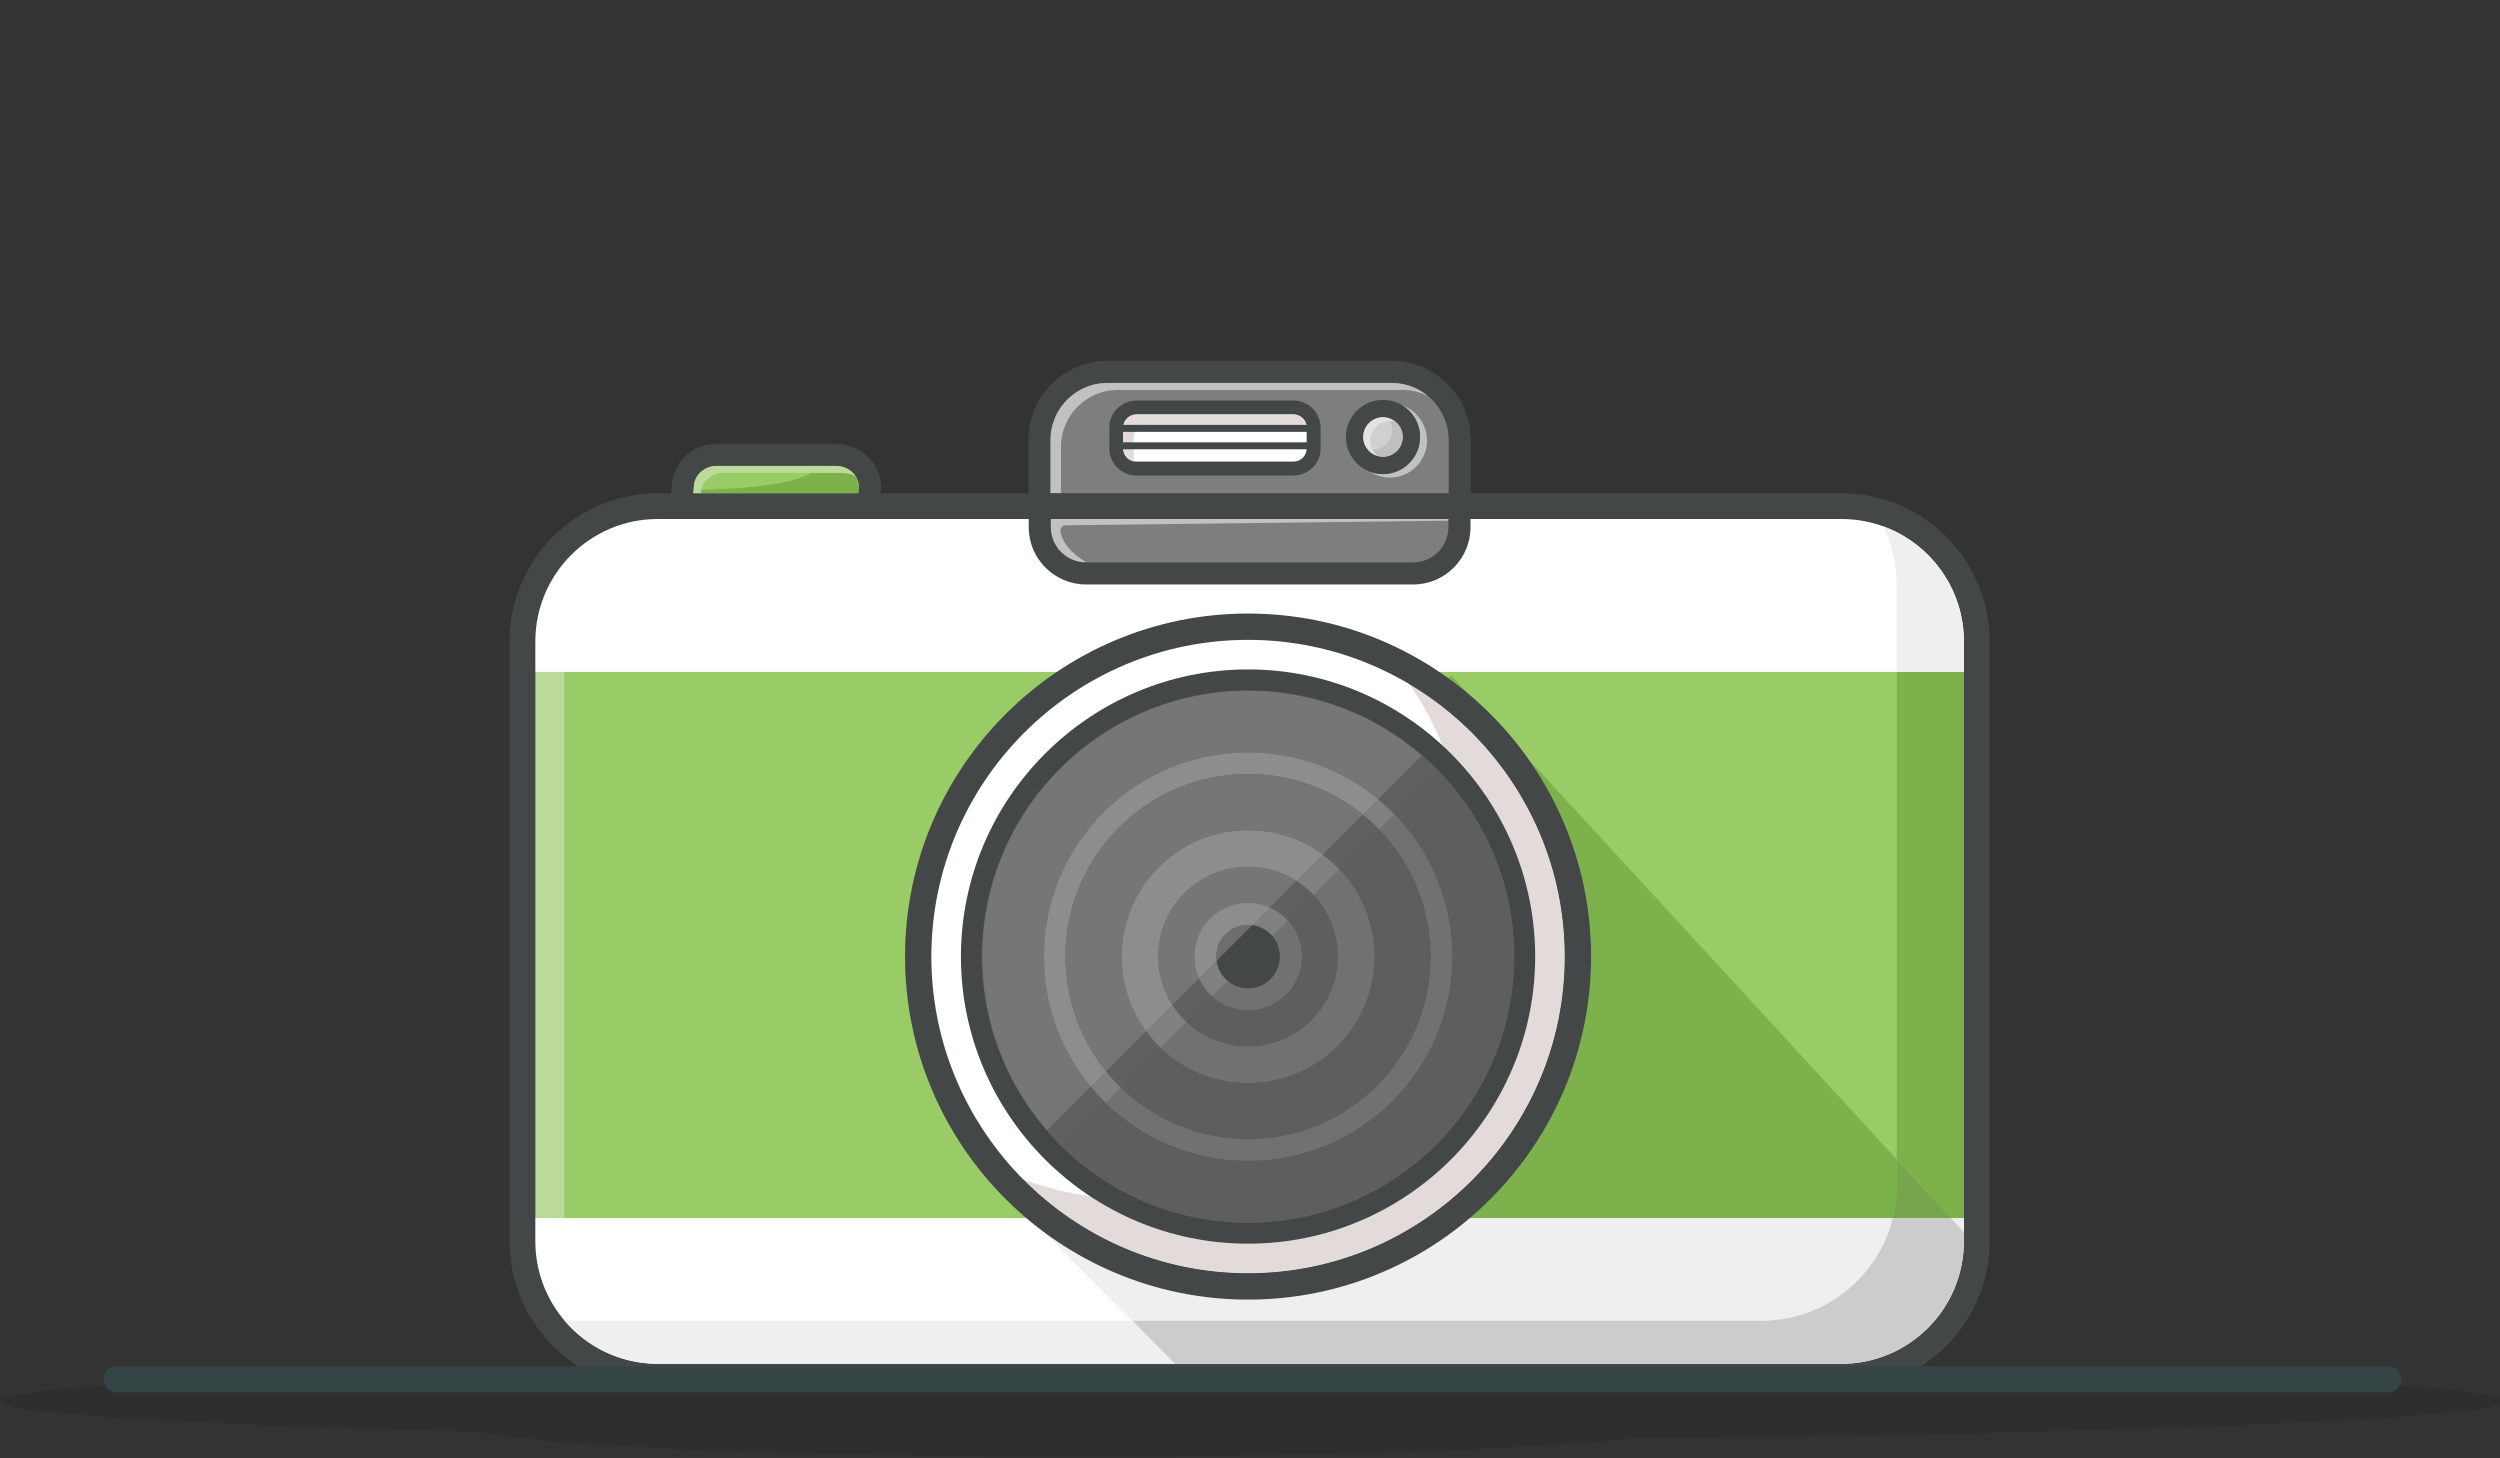 <?xml version="1.0" encoding="UTF-8" standalone="no"?> <svg xmlns="http://www.w3.org/2000/svg" xmlns:xlink="http://www.w3.org/1999/xlink" xmlns:serif="http://www.serif.com/" width="100%" height="100%" viewBox="0 0 600 350" version="1.1" xml:space="preserve" style="fill-rule:evenodd;clip-rule:evenodd;stroke-linejoin:round;stroke-miterlimit:2;"><rect x="0" y="0" width="600" height="350" fill="#333333" stroke="none"/> <g id="images"> <g transform="matrix(0.147,0,0,0.147,255.806,184.325)"> <g transform="matrix(2,0,0,2,-5712.61,-2664.47)"> <path d="M2693.27,1131.7L2540.43,1131.7L2543.58,1103.16C2543.58,1088.49 2556.02,1076.61 2571.37,1076.61L2668.62,1076.61C2683.97,1076.61 2696.42,1088.49 2696.42,1103.16L2693.27,1131.7Z" style="fill:rgb(153,204,103);fill-rule:nonzero;"></path> </g> <g transform="matrix(2,0,0,2,-5712.61,-2664.47)"> <path d="M2550.5,1122.68L2685.19,1122.68L2687.39,1102.71C2687.14,1093.25 2678.82,1085.62 2668.62,1085.62L2571.37,1085.62C2561.02,1085.62 2552.6,1093.49 2552.6,1103.16C2552.6,1103.48 2552.58,1103.82 2552.54,1104.14L2550.5,1122.68ZM2693.27,1140.71L2540.43,1140.71C2537.87,1140.71 2535.43,1139.62 2533.72,1137.71C2532.01,1135.8 2531.19,1133.26 2531.47,1130.71L2534.57,1102.62C2534.86,1083.26 2551.26,1067.59 2571.37,1067.59L2668.62,1067.59C2688.92,1067.59 2705.43,1083.54 2705.43,1103.16C2705.43,1103.48 2705.42,1103.82 2705.38,1104.14L2702.23,1132.69C2701.73,1137.25 2697.87,1140.71 2693.27,1140.71Z" style="fill:rgb(68,71,72);fill-rule:nonzero;"></path> </g> <g transform="matrix(2,0,0,2,-5712.61,-2664.47)"> <path d="M2552.42,1105.22L2552.54,1104.14C2552.58,1103.82 2552.6,1103.49 2552.6,1103.16C2552.6,1093.49 2561.02,1085.62 2571.37,1085.62L2653.89,1085.62C2653.36,1087.08 2651.94,1089.1 2648.41,1091.3L2577.06,1091.3C2568.08,1091.3 2560.55,1097.22 2558.71,1105.09C2556.65,1105.14 2554.57,1105.18 2552.42,1105.22Z" style="fill:rgb(187,218,155);fill-rule:nonzero;"></path> </g> <g transform="matrix(2,0,0,2,-5712.61,-2664.47)"> <path d="M2843.78,1183.91C2838.8,1183.91 2834.77,1179.87 2834.77,1174.89L2834.77,1064.43C2834.77,1033.79 2859.69,1008.87 2890.33,1008.87L3122.27,1008.87C3152.91,1008.87 3177.84,1033.79 3177.84,1064.43L3177.84,1174.89C3177.84,1179.87 3173.8,1183.91 3168.82,1183.91L2843.78,1183.91Z" style="fill:rgb(126,126,126);fill-rule:nonzero;"></path> </g> <g transform="matrix(2,0,0,2,-5712.61,-2664.47)"> <path d="M3122.27,999.852L2890.33,999.852C2854.72,999.852 2825.75,1028.82 2825.75,1064.43L2825.75,1174.89C2825.75,1184.85 2833.82,1192.93 2843.78,1192.93L3168.82,1192.93C3178.78,1192.93 3186.85,1184.85 3186.85,1174.89L3186.85,1064.43C3186.85,1028.82 3157.88,999.852 3122.27,999.852ZM3122.27,1017.89C3147.98,1017.89 3168.82,1038.73 3168.82,1064.43L3168.82,1174.89L2843.78,1174.89L2843.78,1064.43C2843.78,1038.73 2864.62,1017.89 2890.33,1017.89L3122.27,1017.89Z" style="fill:rgb(68,71,72);fill-rule:nonzero;"></path> </g> <g transform="matrix(2,0,0,2,-5712.61,-2664.47)"> <path d="M3120.86,1095.15C3114.88,1095.15 3109.29,1093.4 3104.59,1090.4C3107.89,1091.63 3111.45,1092.31 3115.18,1092.31C3131.88,1092.31 3145.47,1078.72 3145.47,1062.01C3145.47,1051.29 3139.87,1041.85 3131.45,1036.47C3142.95,1040.77 3151.15,1051.87 3151.15,1064.85C3151.15,1081.56 3137.56,1095.15 3120.86,1095.15Z" style="fill:rgb(193,193,193);fill-rule:nonzero;"></path> </g> <g transform="matrix(2,0,0,2,-5712.61,-2664.47)"> <path d="M2852.3,1107.91L2843.78,1107.91L2843.78,1064.43C2843.78,1059.86 2844.44,1055.45 2845.67,1051.28C2851.34,1031.98 2869.19,1017.89 2890.33,1017.89L3123.2,1017.89C3123.21,1017.89 3123.22,1017.89 3123.22,1017.9C3134.26,1018.12 3144.34,1022.19 3152.21,1028.81C3145.79,1025.48 3138.52,1023.57 3130.79,1023.57L2898.85,1023.57C2873.14,1023.57 2852.3,1044.41 2852.3,1070.11L2852.3,1107.91Z" style="fill:rgb(193,193,193);fill-rule:nonzero;"></path> </g> <g transform="matrix(2,0,0,2,-5712.61,-2664.47)"> <path d="M2845.67,1051.28C2851.34,1031.98 2869.19,1017.89 2890.33,1017.89C2869.19,1017.89 2851.34,1031.98 2845.67,1051.28ZM3123.22,1017.9C3123.22,1017.89 3123.21,1017.89 3123.2,1017.89C3123.21,1017.89 3123.22,1017.89 3123.22,1017.9ZM3123.1,1017.89L3123.06,1017.89L3123.1,1017.89ZM3122.97,1017.89L3122.91,1017.89L3122.97,1017.89ZM3122.84,1017.89L3122.76,1017.89L3122.84,1017.89ZM3122.7,1017.89L3122.62,1017.89L3122.7,1017.89ZM3122.56,1017.89L3122.47,1017.89L3122.56,1017.89ZM3122.41,1017.89L3122.27,1017.89L3122.41,1017.89Z" style="fill:rgb(182,166,160);fill-rule:nonzero;"></path> </g> <g transform="matrix(2,0,0,2,-5712.61,-2664.47)"> <path d="M3489.43,1829.1L2523.17,1829.1C2462.16,1829.1 2412.7,1779.64 2412.7,1718.62L2412.7,1228.9C2412.7,1167.89 2462.16,1118.43 2523.17,1118.43L3489.43,1118.43C3550.44,1118.43 3599.91,1167.89 3599.91,1228.9L3599.91,1718.62C3599.91,1779.64 3550.44,1829.1 3489.43,1829.1Z" style="fill:rgb(153,204,103);fill-rule:nonzero;"></path> </g> <g transform="matrix(2,0,0,2,-5712.61,-2664.47)"> <rect x="2423.22" y="1253.79" width="23.56" height="445.91" style="fill:rgb(187,218,155);fill-rule:nonzero;"></rect> </g> <g transform="matrix(2,0,0,2,-5712.61,-2664.47)"> <path d="M3599.91,1199.23C3599.91,1154.6 3550.44,1118.43 3489.43,1118.43L2523.17,1118.43C2462.16,1118.43 2412.7,1154.6 2412.7,1199.23L2412.7,1253.79L3599.91,1253.79L3599.91,1199.23Z" style="fill:white;fill-rule:nonzero;"></path> </g> <g transform="matrix(2,0,0,2,-5712.61,-2664.47)"> <path d="M2412.7,1748.93C2412.7,1789.19 2462.16,1821.83 2523.17,1821.83L3489.43,1821.83C3550.44,1821.83 3599.91,1789.19 3599.91,1748.93L3599.91,1699.7L2412.7,1699.7L2412.7,1748.93Z" style="fill:white;fill-rule:nonzero;"></path> </g> <g transform="matrix(2,0,0,2,-5712.61,-2664.47)"> <path d="M3531.31,1699.7L3186.03,1699.7C3246.6,1648.3 3285.09,1571.64 3285.09,1486.16C3285.09,1426.23 3266.16,1370.62 3233.98,1325.03L3534.58,1651.68L3534.58,1672.92C3534.58,1682.16 3533.45,1691.13 3531.31,1699.7ZM3184.75,1271.53C3179.56,1267.18 3174.23,1263.03 3168.73,1259.05L3171.03,1256.63L3184.75,1271.53Z" style="fill:rgb(125,177,76);fill-rule:nonzero;"></path> </g> <g transform="matrix(2,0,0,2,-5712.61,-2664.47)"> <path d="M3424.1,1783.4L2910.46,1783.4L2838.79,1711.37C2885.32,1745.82 2942.85,1766.2 3005.05,1766.2C3073.98,1766.2 3137.18,1741.16 3186.03,1699.7L3531.31,1699.7C3519.34,1747.78 3475.88,1783.4 3424.1,1783.4Z" style="fill:rgb(239,239,239);fill-rule:nonzero;"></path> </g> <g transform="matrix(2,0,0,2,-5712.61,-2664.47)"> <path d="M2835.23,1120.52L2835.23,1144.79L2859.5,1170.68L3152.39,1170.68L3179.12,1152.24L3175.04,1118.09L2835.23,1120.52Z" style="fill:rgb(126,126,126);fill-rule:nonzero;"></path> </g> <g transform="matrix(2,0,0,2,-5712.61,-2664.47)"> <path d="M2854.84,1165.71C2852.4,1165 2849.92,1164.48 2847.84,1164.48C2847.74,1164.48 2847.65,1164.48 2847.55,1164.49L2847.47,1164.49C2840.7,1164.49 2834.47,1144.44 2834.47,1144.44L2835.23,1139.13L2835.23,1144.79L2854.84,1165.71Z" style="fill:white;fill-rule:nonzero;"></path> </g> <g transform="matrix(2,0,0,2,-5712.61,-2664.47)"> <path d="M2865.71,1170C2865.71,1170 2860.38,1167.34 2854.84,1165.71L2835.23,1144.79L2835.23,1139.13L2836.68,1128.95L3174.43,1128.95L3175.29,1130.24L2856.19,1134.08C2853.5,1134.11 2851.43,1136.55 2851.88,1139.21C2854.67,1155.72 2875.65,1165.74 2875.65,1165.74L2865.71,1170Z" style="fill:rgb(193,193,193);fill-rule:nonzero;"></path> </g> <g transform="matrix(2,0,0,2,-5712.61,-2664.47)"> <path d="M2523.17,1128.95C2468.06,1128.95 2423.22,1173.79 2423.22,1228.9L2423.22,1718.62C2423.22,1773.74 2468.06,1818.58 2523.17,1818.58L3489.43,1818.58C3544.54,1818.58 3589.39,1773.74 3589.39,1718.62L3589.39,1228.9C3589.39,1173.79 3544.54,1128.95 3489.43,1128.95L2523.17,1128.95ZM3489.43,1839.62L2523.17,1839.62C2456.46,1839.62 2402.18,1785.34 2402.18,1718.62L2402.18,1228.9C2402.18,1162.19 2456.46,1107.91 2523.17,1107.91L3489.43,1107.91C3556.15,1107.91 3610.43,1162.19 3610.43,1228.9L3610.43,1718.62C3610.43,1785.34 3556.15,1839.62 3489.43,1839.62Z" style="fill:rgb(68,71,72);fill-rule:nonzero;"></path> </g> <g transform="matrix(2,0,0,2,-5712.61,-2664.47)"> <path d="M3139.85,1182.4L2872.75,1182.4C2846.95,1182.4 2825.97,1161.41 2825.97,1135.61L2825.97,1115.44C2825.97,1110.47 2830,1106.43 2834.98,1106.43C2839.96,1106.43 2844,1110.47 2844,1115.44L2844,1135.61C2844,1151.46 2856.9,1164.36 2872.75,1164.36L3139.85,1164.36C3155.71,1164.36 3168.6,1151.46 3168.6,1135.61L3168.6,1116.82C3168.6,1111.84 3172.64,1107.8 3177.62,1107.8C3182.6,1107.8 3186.64,1111.84 3186.64,1116.82L3186.64,1135.61C3186.64,1161.41 3165.65,1182.4 3139.85,1182.4Z" style="fill:rgb(68,71,72);fill-rule:nonzero;"></path> </g> <g transform="matrix(2,0,0,2,-5712.61,-2664.47)"> <path d="M2913.89,1087.78C2904.82,1087.78 2897.45,1080.41 2897.45,1071.35L2897.45,1054.37C2897.45,1045.31 2904.82,1037.93 2913.89,1037.93L3042.13,1037.93C3051.2,1037.93 3058.57,1045.31 3058.57,1054.37L3058.57,1071.35C3058.57,1080.41 3051.2,1087.78 3042.13,1087.78L2913.89,1087.78Z" style="fill:white;fill-rule:nonzero;"></path> </g> <g transform="matrix(2,0,0,2,-5712.61,-2664.47)"> <path d="M3042.13,1032.25L2913.89,1032.25C2901.69,1032.25 2891.77,1042.17 2891.77,1054.37L2891.77,1071.35C2891.77,1083.54 2901.69,1093.46 2913.89,1093.46L3042.13,1093.46C3054.33,1093.46 3064.25,1083.54 3064.25,1071.35L3064.25,1054.37C3064.25,1042.17 3054.33,1032.25 3042.13,1032.25ZM3042.13,1043.61C3048.07,1043.61 3052.89,1048.43 3052.89,1054.37L3052.89,1071.35C3052.89,1077.29 3048.07,1082.1 3042.13,1082.1L2913.89,1082.1C2907.95,1082.1 2903.13,1077.29 2903.13,1071.35L2903.13,1054.37C2903.13,1048.43 2907.95,1043.61 2913.89,1043.61L3042.13,1043.61Z" style="fill:rgb(68,71,72);fill-rule:nonzero;"></path> </g> <g transform="matrix(2,0,0,2,-5712.61,-2664.47)"> <path d="M2911.86,1081.9C2907.01,1080.97 2903.31,1076.8 2903.14,1071.72L2903.14,1071.66L2903.13,1071.65L2903.13,1054.37C2903.13,1048.43 2907.95,1043.61 2913.89,1043.61L3042.22,1043.61C3042.24,1043.61 3042.25,1043.61 3042.26,1043.62L3042.59,1043.62C3042.62,1043.63 3042.65,1043.63 3042.68,1043.63L3042.79,1043.63C3042.8,1043.63 3042.8,1043.63 3042.81,1043.64L3042.93,1043.64C3042.95,1043.65 3042.97,1043.65 3042.98,1043.65L3042.99,1043.65C3047.85,1044.03 3051.78,1047.65 3052.68,1052.34C3052.02,1052.21 3051.35,1052.13 3050.65,1052.13L2922.41,1052.13C2916.47,1052.13 2911.65,1056.95 2911.65,1062.89L2911.65,1079.87C2911.65,1080.56 2911.73,1081.24 2911.86,1081.9Z" style="fill:rgb(226,219,217);fill-rule:nonzero;"></path> </g> <g transform="matrix(2,0,0,2,-5712.61,-2664.47)"> <path d="M3115.18,1085.21C3102.39,1085.21 3091.98,1074.8 3091.98,1062.01C3091.98,1049.22 3102.39,1038.82 3115.18,1038.82C3127.97,1038.82 3138.37,1049.22 3138.37,1062.01C3138.37,1074.8 3127.97,1085.21 3115.18,1085.21Z" style="fill:rgb(208,208,208);fill-rule:nonzero;"></path> </g> <g transform="matrix(2,0,0,2,-5712.61,-2664.47)"> <path d="M3115.18,1031.72C3098.47,1031.72 3084.88,1045.31 3084.88,1062.01C3084.88,1078.72 3098.47,1092.31 3115.18,1092.31C3131.88,1092.31 3145.47,1078.72 3145.47,1062.01C3145.47,1045.31 3131.88,1031.72 3115.18,1031.72ZM3115.18,1045.92C3124.07,1045.92 3131.27,1053.12 3131.27,1062.01C3131.27,1070.9 3124.07,1078.11 3115.18,1078.11C3106.29,1078.11 3099.08,1070.9 3099.08,1062.01C3099.08,1053.12 3106.29,1045.92 3115.18,1045.92Z" style="fill:rgb(68,71,72);fill-rule:nonzero;"></path> </g> <g transform="matrix(2,0,0,2,-5712.61,-2664.47)"> <path d="M3115.18,1078.11C3114.35,1078.11 3113.54,1078.04 3112.75,1077.92L3112.71,1077.92C3112.69,1077.91 3112.68,1077.91 3112.66,1077.91C3109.72,1077.45 3107.05,1076.18 3104.87,1074.35C3106.62,1075.82 3108.7,1076.92 3110.97,1077.53C3109.2,1076.15 3107.73,1074.41 3106.66,1072.43C3115.55,1072.42 3122.75,1065.22 3122.75,1056.33C3122.75,1053.59 3122.06,1051.02 3120.85,1048.76L3120.86,1048.76C3122.32,1048.76 3123.72,1048.97 3125.07,1049.33C3125.05,1049.32 3125.03,1049.31 3125.01,1049.29C3128.45,1051.95 3130.79,1055.96 3131.2,1060.53L3131.2,1060.55C3131.21,1060.57 3131.21,1060.59 3131.21,1060.61L3131.21,1060.65C3131.21,1060.67 3131.22,1060.68 3131.22,1060.7L3131.22,1060.79C3131.23,1060.81 3131.23,1060.83 3131.23,1060.85L3131.23,1060.88C3131.23,1060.92 3131.24,1060.95 3131.24,1060.98L3131.24,1061.1C3131.25,1061.12 3131.25,1061.15 3131.25,1061.17L3131.25,1061.3C3131.26,1061.32 3131.26,1061.35 3131.26,1061.38L3131.26,1061.59C3131.26,1061.6 3131.26,1061.61 3131.27,1061.62L3131.27,1062.01C3131.27,1066.06 3129.77,1069.77 3127.3,1072.6C3124.35,1075.97 3120.01,1078.11 3115.18,1078.11ZM3124.98,1049.26L3124.97,1049.26L3124.98,1049.26Z" style="fill:rgb(191,191,191);fill-rule:nonzero;"></path> </g> <g transform="matrix(2,0,0,2,-5712.61,-2664.47)"> <path d="M3104.87,1074.35C3101.33,1071.41 3099.08,1066.98 3099.08,1062.01C3099.08,1056.01 3102.37,1050.77 3107.25,1048C3109.59,1046.68 3112.3,1045.92 3115.18,1045.92C3115.83,1045.92 3116.47,1045.96 3117.1,1046.03C3120.04,1046.39 3122.74,1047.54 3124.97,1049.26C3123.33,1048 3121.43,1047.05 3119.37,1046.49C3119.92,1047.2 3120.42,1047.96 3120.85,1048.76C3111.96,1048.77 3104.76,1055.97 3104.76,1064.85C3104.76,1067.59 3105.45,1070.17 3106.66,1072.43C3105.2,1072.43 3103.8,1072.22 3102.46,1071.85C3103.17,1072.77 3103.98,1073.61 3104.87,1074.35ZM3125.01,1049.29C3125,1049.28 3124.99,1049.27 3124.98,1049.26C3124.99,1049.27 3125,1049.28 3125.01,1049.29Z" style="fill:rgb(227,227,227);fill-rule:nonzero;"></path> </g> <g transform="matrix(2,0,0,2,-5712.61,-2664.47)"> <path d="M3110.97,1077.53C3108.7,1076.92 3106.62,1075.82 3104.87,1074.35C3103.98,1073.61 3103.17,1072.77 3102.46,1071.85C3103.8,1072.22 3105.2,1072.43 3106.66,1072.43C3107.73,1074.41 3109.2,1076.15 3110.97,1077.53ZM3125.07,1049.33C3123.72,1048.97 3122.32,1048.76 3120.86,1048.76L3120.85,1048.76C3120.42,1047.96 3119.92,1047.2 3119.37,1046.49C3121.43,1047.05 3123.33,1048 3124.97,1049.26L3124.98,1049.26C3124.99,1049.27 3125,1049.28 3125.01,1049.29C3125.03,1049.31 3125.05,1049.32 3125.07,1049.33Z" style="fill:rgb(225,225,225);fill-rule:nonzero;"></path> </g> <g transform="matrix(2,0,0,2,-5712.61,-2664.47)"> <path d="M3274.34,1486.16C3274.34,1634.88 3153.78,1755.45 3005.05,1755.45C2856.32,1755.45 2735.76,1634.88 2735.76,1486.16C2735.76,1337.43 2856.32,1216.87 3005.05,1216.87C3153.78,1216.87 3274.34,1337.43 3274.34,1486.16Z" style="fill:white;fill-rule:nonzero;"></path> </g> <g transform="matrix(2,0,0,2,-5712.61,-2664.47)"> <path d="M3005.05,1227.62C2862.49,1227.62 2746.51,1343.6 2746.51,1486.16C2746.51,1628.72 2862.49,1744.7 3005.05,1744.7C3147.61,1744.7 3263.59,1628.72 3263.59,1486.16C3263.59,1343.6 3147.61,1227.62 3005.05,1227.62ZM3005.05,1766.2C2850.63,1766.2 2725.01,1640.57 2725.01,1486.16C2725.01,1331.74 2850.63,1206.12 3005.05,1206.12C3159.47,1206.12 3285.09,1331.74 3285.09,1486.16C3285.09,1640.57 3159.47,1766.2 3005.05,1766.2Z" style="fill:rgb(68,71,72);fill-rule:nonzero;"></path> </g> <g transform="matrix(2,0,0,2,-5712.61,-2664.47)"> <path d="M3005.05,1744.7C2933.36,1744.7 2868.39,1715.37 2821.51,1668.08C2838.91,1674.46 2857.16,1679.09 2876.03,1681.77C2913.06,1706.27 2957.42,1720.55 3005.05,1720.55C3134.29,1720.55 3239.44,1615.4 3239.44,1486.16C3239.44,1418.06 3210.25,1356.64 3163.72,1313.78C3156.54,1296.13 3147.54,1279.42 3136.96,1263.87C3212.73,1309 3263.59,1391.75 3263.59,1486.16C3263.59,1628.72 3147.61,1744.7 3005.05,1744.7Z" style="fill:rgb(226,219,217);fill-rule:nonzero;"></path> </g> <g transform="matrix(2,0,0,2,-5712.61,-2664.47)"> <path d="M3005.05,1755.45C2921.67,1755.45 2847.15,1717.55 2797.75,1658.05C2805.48,1661.76 2813.4,1665.11 2821.51,1668.08C2868.39,1715.37 2933.36,1744.7 3005.05,1744.7C3147.61,1744.7 3263.59,1628.72 3263.59,1486.16C3263.59,1391.75 3212.73,1309 3136.96,1263.87C3132.12,1256.75 3126.94,1249.87 3121.46,1243.26C3211.9,1286.69 3274.34,1379.13 3274.34,1486.16C3274.34,1634.88 3153.78,1755.45 3005.05,1755.45Z" style="fill:rgb(68,71,72);fill-rule:nonzero;"></path> </g> <g transform="matrix(2,0,0,2,-5712.61,-2664.47)"> <path d="M3230.92,1486.16C3230.92,1610.9 3129.8,1712.03 3005.05,1712.03C2880.3,1712.03 2779.18,1610.9 2779.18,1486.16C2779.18,1361.41 2880.3,1260.29 3005.05,1260.29C3129.8,1260.29 3230.92,1361.41 3230.92,1486.16Z" style="fill:rgb(96,96,96);fill-rule:nonzero;"></path> </g> <g transform="matrix(2,0,0,2,-5712.61,-2664.47)"> <path d="M3005.05,1268.81C2885.2,1268.81 2787.7,1366.31 2787.7,1486.16C2787.7,1606.01 2885.2,1703.51 3005.05,1703.51C3124.9,1703.51 3222.4,1606.01 3222.4,1486.16C3222.4,1366.31 3124.9,1268.81 3005.05,1268.81ZM3005.05,1720.55C2875.8,1720.55 2770.65,1615.4 2770.65,1486.16C2770.65,1356.91 2875.8,1251.76 3005.05,1251.76C3134.29,1251.76 3239.44,1356.91 3239.44,1486.16C3239.44,1615.4 3134.29,1720.55 3005.05,1720.55Z" style="fill:rgb(68,71,72);fill-rule:nonzero;"></path> </g> <g transform="matrix(2,0,0,2,-5712.61,-2664.47)"> <path d="M3171.61,1486.16C3171.61,1578.15 3097.04,1652.72 3005.05,1652.72C2913.06,1652.72 2838.49,1578.15 2838.49,1486.16C2838.49,1394.17 2913.06,1319.6 3005.05,1319.6C3097.04,1319.6 3171.61,1394.17 3171.61,1486.16Z" style="fill:rgb(128,128,128);fill-rule:nonzero;"></path> </g> <g transform="matrix(2,0,0,2,-5712.61,-2664.47)"> <path d="M3154.19,1486.16C3154.19,1568.53 3087.42,1635.3 3005.05,1635.3C2922.68,1635.3 2855.91,1568.53 2855.91,1486.16C2855.91,1403.79 2922.68,1337.02 3005.05,1337.02C3087.42,1337.02 3154.19,1403.79 3154.19,1486.16Z" style="fill:rgb(96,96,96);fill-rule:nonzero;"></path> </g> <g transform="matrix(2,0,0,2,-5712.61,-2664.47)"> <path d="M3108.09,1486.16C3108.09,1543.07 3061.96,1589.2 3005.05,1589.2C2948.14,1589.2 2902.01,1543.07 2902.01,1486.16C2902.01,1429.25 2948.14,1383.12 3005.05,1383.12C3061.96,1383.12 3108.09,1429.25 3108.09,1486.16Z" style="fill:rgb(128,128,128);fill-rule:nonzero;"></path> </g> <g transform="matrix(2,0,0,2,-5712.61,-2664.47)"> <path d="M3078.44,1486.16C3078.44,1526.69 3045.58,1559.55 3005.05,1559.55C2964.52,1559.55 2931.66,1526.69 2931.66,1486.16C2931.66,1445.63 2964.52,1412.77 3005.05,1412.77C3045.58,1412.77 3078.44,1445.63 3078.44,1486.16Z" style="fill:rgb(96,96,96);fill-rule:nonzero;"></path> </g> <g transform="matrix(2,0,0,2,-5712.61,-2664.47)"> <path d="M3048.81,1486.16C3048.81,1510.33 3029.22,1529.92 3005.05,1529.92C2980.88,1529.92 2961.29,1510.33 2961.29,1486.16C2961.29,1461.99 2980.88,1442.4 3005.05,1442.4C3029.22,1442.4 3048.81,1461.99 3048.81,1486.16Z" style="fill:rgb(128,128,128);fill-rule:nonzero;"></path> </g> <g transform="matrix(2,0,0,2,-5712.61,-2664.47)"> <path d="M3030.97,1486.16C3030.97,1500.48 3019.37,1512.08 3005.05,1512.08C2990.73,1512.08 2979.12,1500.48 2979.12,1486.16C2979.12,1471.84 2990.73,1460.23 3005.05,1460.23C3019.37,1460.23 3030.97,1471.84 3030.97,1486.16Z" style="fill:rgb(68,71,72);fill-rule:nonzero;"></path> </g> <g transform="matrix(2,0,0,2,-5712.61,-2664.47)"> <path d="M2841,1627.89C2806.88,1588.47 2788.19,1538.5 2788.19,1486.16C2788.19,1366.58 2885.47,1269.3 3005.05,1269.3C3057.39,1269.3 3107.36,1287.99 3146.79,1322.1L3111.14,1357.75C3082.33,1333.92 3045.36,1319.6 3005.05,1319.6C2913.06,1319.6 2838.49,1394.17 2838.49,1486.16C2838.49,1526.47 2852.81,1563.44 2876.64,1592.25L2841,1627.89Z" style="fill:rgb(118,118,118);fill-rule:nonzero;"></path> </g> <g transform="matrix(2,0,0,2,-5712.61,-2664.47)"> <path d="M2876.64,1592.25C2852.81,1563.44 2838.49,1526.47 2838.49,1486.16C2838.49,1394.17 2913.06,1319.6 3005.05,1319.6C3045.36,1319.6 3082.33,1333.92 3111.14,1357.75L3098.76,1370.13C3073.15,1349.42 3040.55,1337.02 3005.05,1337.02C2922.68,1337.02 2855.91,1403.79 2855.91,1486.16C2855.91,1521.66 2868.31,1554.26 2889.02,1579.87L2876.64,1592.25Z" style="fill:rgb(141,141,141);fill-rule:nonzero;"></path> </g> <g transform="matrix(2,0,0,2,-5712.61,-2664.47)"> <path d="M2889.02,1579.87C2868.31,1554.26 2855.91,1521.66 2855.91,1486.16C2855.91,1403.79 2922.68,1337.02 3005.05,1337.02C3040.55,1337.02 3073.15,1349.42 3098.76,1370.13L3065.9,1402.99C3048.84,1390.5 3027.81,1383.12 3005.05,1383.12C2948.14,1383.12 2902.01,1429.25 2902.01,1486.16C2902.01,1508.92 2909.39,1529.95 2921.88,1547.01L2889.02,1579.87Z" style="fill:rgb(118,118,118);fill-rule:nonzero;"></path> </g> <g transform="matrix(2,0,0,2,-5712.61,-2664.47)"> <path d="M2921.88,1547.01C2909.39,1529.95 2902.01,1508.92 2902.01,1486.16C2902.01,1429.25 2948.14,1383.12 3005.05,1383.12C3027.81,1383.12 3048.84,1390.5 3065.9,1402.99L3044.57,1424.32C3033.17,1417.01 3019.6,1412.77 3005.05,1412.77C2964.52,1412.77 2931.66,1445.63 2931.66,1486.16C2931.66,1500.71 2935.9,1514.28 2943.21,1525.68L2921.88,1547.01Z" style="fill:rgb(141,141,141);fill-rule:nonzero;"></path> </g> <g transform="matrix(2,0,0,2,-5712.61,-2664.47)"> <path d="M2943.21,1525.68C2935.9,1514.28 2931.66,1500.71 2931.66,1486.16C2931.66,1445.63 2964.52,1412.77 3005.05,1412.77C3019.6,1412.77 3033.17,1417.01 3044.57,1424.32L3022.76,1446.13C3017.34,1443.73 3011.35,1442.4 3005.05,1442.4C2980.88,1442.4 2961.29,1461.99 2961.29,1486.16C2961.29,1492.46 2962.62,1498.45 2965.02,1503.87L2943.21,1525.68Z" style="fill:rgb(118,118,118);fill-rule:nonzero;"></path> </g> <g transform="matrix(2,0,0,2,-5712.61,-2664.47)"> <path d="M2965.02,1503.87C2962.62,1498.45 2961.29,1492.46 2961.29,1486.16C2961.29,1461.99 2980.88,1442.4 3005.05,1442.4C3011.35,1442.4 3017.34,1443.73 3022.76,1446.13L3008.44,1460.45C3007.33,1460.31 3006.2,1460.23 3005.05,1460.23C2990.73,1460.23 2979.12,1471.84 2979.12,1486.16C2979.12,1487.31 2979.2,1488.44 2979.34,1489.55L2965.02,1503.87Z" style="fill:rgb(141,141,141);fill-rule:nonzero;"></path> </g> <g transform="matrix(2,0,0,2,-5712.61,-2664.47)"> <path d="M2979.34,1489.55C2979.2,1488.44 2979.12,1487.31 2979.12,1486.16C2979.12,1471.84 2990.73,1460.23 3005.05,1460.23C3006.2,1460.23 3007.33,1460.31 3008.44,1460.45L2979.34,1489.55Z" style="fill:rgb(110,110,110);fill-rule:nonzero;"></path> </g> <g transform="matrix(2,0,0,2,-5712.61,-2664.47)"> <path d="M3005.05,1703.02C2947.64,1703.02 2894.11,1681.08 2853.35,1641.04L2888.88,1605.52C2918.88,1634.73 2959.86,1652.72 3005.05,1652.72C3097.04,1652.72 3171.61,1578.15 3171.61,1486.16C3171.61,1440.97 3153.62,1399.99 3124.41,1369.99L3159.94,1334.46C3199.97,1375.22 3221.9,1428.75 3221.9,1486.16C3221.9,1605.73 3124.62,1703.02 3005.05,1703.02Z" style="fill:rgb(94,94,94);fill-rule:nonzero;"></path> </g> <g transform="matrix(2,0,0,2,-5712.61,-2664.47)"> <path d="M3005.05,1652.72C2959.86,1652.72 2918.88,1634.73 2888.88,1605.52L2901.2,1593.2C2928.05,1619.26 2964.68,1635.3 3005.05,1635.3C3087.42,1635.3 3154.19,1568.53 3154.19,1486.16C3154.19,1445.78 3138.15,1409.16 3112.09,1382.31L3124.41,1369.99C3153.62,1399.99 3171.61,1440.97 3171.61,1486.16C3171.61,1578.15 3097.04,1652.72 3005.05,1652.72Z" style="fill:rgb(114,112,112);fill-rule:nonzero;"></path> </g> <g transform="matrix(2,0,0,2,-5712.61,-2664.47)"> <path d="M3005.05,1635.3C2964.68,1635.3 2928.05,1619.26 2901.2,1593.2L2933.8,1560.59C2952.3,1578.31 2977.4,1589.2 3005.05,1589.2C3061.96,1589.2 3108.09,1543.07 3108.09,1486.16C3108.09,1458.51 3097.21,1433.41 3079.49,1414.91L3112.09,1382.31C3138.15,1409.16 3154.19,1445.78 3154.19,1486.16C3154.19,1568.53 3087.42,1635.3 3005.05,1635.3Z" style="fill:rgb(94,94,94);fill-rule:nonzero;"></path> </g> <g transform="matrix(2,0,0,2,-5712.61,-2664.47)"> <path d="M3005.05,1589.2C2977.4,1589.2 2952.3,1578.31 2933.8,1560.59L2954.77,1539.62C2967.91,1551.98 2985.59,1559.55 3005.05,1559.55C3045.58,1559.55 3078.44,1526.69 3078.44,1486.16C3078.44,1466.7 3070.87,1449.02 3058.51,1435.88L3079.49,1414.91C3097.21,1433.41 3108.09,1458.51 3108.09,1486.16C3108.09,1543.07 3061.96,1589.2 3005.05,1589.2Z" style="fill:rgb(114,112,112);fill-rule:nonzero;"></path> </g> <g transform="matrix(2,0,0,2,-5712.61,-2664.47)"> <path d="M3005.05,1559.55C2985.59,1559.55 2967.91,1551.98 2954.77,1539.62L2975.74,1518.65C2983.5,1525.65 2993.78,1529.92 3005.05,1529.92C3029.22,1529.92 3048.81,1510.33 3048.81,1486.16C3048.81,1474.89 3044.54,1464.61 3037.54,1456.85L3058.51,1435.88C3070.87,1449.02 3078.44,1466.7 3078.44,1486.16C3078.44,1526.69 3045.58,1559.55 3005.05,1559.55Z" style="fill:rgb(94,94,94);fill-rule:nonzero;"></path> </g> <g transform="matrix(2,0,0,2,-5712.61,-2664.47)"> <path d="M3005.05,1529.92C2993.78,1529.92 2983.5,1525.65 2975.74,1518.65L2988.38,1506.01C2992.89,1509.8 2998.7,1512.08 3005.05,1512.08C3019.37,1512.08 3030.97,1500.48 3030.97,1486.16C3030.97,1479.81 3028.69,1473.99 3024.9,1469.49L3037.54,1456.85C3044.54,1464.61 3048.81,1474.89 3048.81,1486.16C3048.81,1510.33 3029.22,1529.92 3005.05,1529.92Z" style="fill:rgb(114,112,112);fill-rule:nonzero;"></path> </g> <g transform="matrix(2,0,0,2,-5712.61,-2664.47)"> <path d="M3005.05,1512.08C2998.7,1512.08 2992.89,1509.8 2988.38,1506.01L3024.9,1469.49C3028.69,1473.99 3030.97,1479.81 3030.97,1486.16C3030.97,1490.74 3029.78,1495.05 3027.7,1498.79C3023.26,1506.72 3014.79,1512.08 3005.05,1512.08Z" style="fill:rgb(68,71,72);fill-rule:nonzero;"></path> </g> <g transform="matrix(2,0,0,2,-5712.61,-2664.47)"> <path d="M3057.43,1057.81L2901.21,1057.81C2899.64,1057.81 2898.37,1056.54 2898.37,1054.97C2898.37,1053.41 2899.64,1052.13 2901.21,1052.13L3057.43,1052.13C3059,1052.13 3060.26,1053.41 3060.26,1054.97C3060.26,1056.54 3059,1057.81 3057.43,1057.81Z" style="fill:rgb(68,71,72);fill-rule:nonzero;"></path> </g> <g transform="matrix(2,0,0,2,-5712.61,-2664.47)"> <path d="M3057.43,1072.02L2901.21,1072.02C2899.64,1072.02 2898.37,1070.74 2898.37,1069.18C2898.37,1067.61 2899.64,1066.34 2901.21,1066.34L3057.43,1066.34C3059,1066.34 3060.26,1067.61 3060.26,1069.18C3060.26,1070.74 3059,1072.02 3057.43,1072.02Z" style="fill:rgb(68,71,72);fill-rule:nonzero;"></path> </g> <g transform="matrix(2,0,0,2,-5712.61,-2664.47)"> <path d="M2686.82,1107.91L2558.3,1107.91C2558.36,1106.95 2558.49,1106.01 2558.71,1105.09C2616.43,1103.74 2639.37,1096.94 2648.41,1091.3L2674.3,1091.3C2678.21,1091.3 2681.83,1092.43 2684.84,1094.34C2681.72,1089.36 2676.05,1085.93 2669.52,1085.64C2679.3,1086.07 2687.15,1093.53 2687.39,1102.71L2686.82,1107.91ZM2669.5,1085.64C2669.43,1085.64 2669.36,1085.64 2669.29,1085.63C2669.36,1085.64 2669.43,1085.64 2669.5,1085.64ZM2669.25,1085.63L2669.2,1085.63L2669.25,1085.63ZM2669.13,1085.63L2669.07,1085.63L2669.13,1085.63ZM2669.01,1085.63L2668.96,1085.63L2669.01,1085.63ZM2668.87,1085.62L2668.85,1085.62L2668.87,1085.62ZM2668.76,1085.62L2668.73,1085.62L2668.76,1085.62ZM2668.63,1085.62L2653.89,1085.62L2668.63,1085.62Z" style="fill:rgb(125,177,76);fill-rule:nonzero;"></path> </g> <g transform="matrix(2,0,0,2,-5712.61,-2664.47)"> <path d="M2558.3,1107.91L2552.13,1107.91L2552.42,1105.22C2554.57,1105.18 2556.65,1105.14 2558.71,1105.09C2558.49,1106.01 2558.36,1106.95 2558.3,1107.91ZM2684.84,1094.34C2681.83,1092.43 2678.21,1091.3 2674.3,1091.3L2648.41,1091.3C2651.94,1089.1 2653.36,1087.08 2653.89,1085.62L2668.87,1085.62C2668.9,1085.63 2668.93,1085.63 2668.96,1085.63L2669.29,1085.63C2669.36,1085.64 2669.43,1085.64 2669.5,1085.64L2669.52,1085.64C2676.05,1085.93 2681.72,1089.36 2684.84,1094.34Z" style="fill:rgb(187,218,155);fill-rule:nonzero;"></path> </g> <g transform="matrix(2,0,0,2,-5712.61,-2664.47)"> <path d="M3589.39,1699.7L3578.77,1699.7L3534.58,1651.68L3534.58,1253.79L3589.39,1253.79L3589.39,1699.7Z" style="fill:rgb(125,177,76);fill-rule:nonzero;"></path> </g> <g transform="matrix(2,0,0,2,-5712.61,-2664.47)"> <path d="M3589.39,1253.79L3534.58,1253.79L3534.58,1183.2C3534.58,1165.89 3530.6,1149.51 3523.5,1134.93C3561.89,1148.89 3589.39,1185.75 3589.39,1228.9L3589.39,1253.79Z" style="fill:rgb(239,239,239);fill-rule:nonzero;"></path> </g> <g transform="matrix(2,0,0,2,-5712.61,-2664.47)"> <path d="M2945.47,1818.58L2523.17,1818.58C2492.48,1818.58 2464.97,1804.67 2446.62,1782.83C2450.31,1783.2 2454.06,1783.4 2457.85,1783.4L2910.46,1783.4L2945.47,1818.58ZM3589.39,1711.24L3578.77,1699.7L3589.39,1699.7L3589.39,1711.24Z" style="fill:rgb(239,239,239);fill-rule:nonzero;"></path> </g> <g transform="matrix(2,0,0,2,-5712.61,-2664.47)"> <path d="M3578.77,1699.7L3531.31,1699.7C3533.45,1691.13 3534.58,1682.16 3534.58,1672.92L3534.58,1651.68L3578.77,1699.7Z" style="fill:rgb(120,165,75);fill-rule:nonzero;"></path> </g> <g transform="matrix(2,0,0,2,-5712.61,-2664.47)"> <path d="M3489.43,1818.58L2945.47,1818.58L2910.46,1783.4L3424.1,1783.4C3475.88,1783.4 3519.34,1747.78 3531.31,1699.7L3578.77,1699.7L3589.39,1711.24L3589.39,1718.62C3589.39,1773.74 3544.54,1818.58 3489.43,1818.58Z" style="fill:rgb(204,204,204);fill-rule:nonzero;"></path> </g> </g> <g transform="matrix(0.203,0,0,0.194,-105.405,-143.591)"> <path d="M1793.44,2542.28C1448.98,2542.28 1160.55,2529.32 1086.17,2511.93C741.423,2503.04 520,2489.23 520,2473.72C520,2466.67 565.81,2459.96 648.2,2453.92C650.693,2455.66 653.725,2456.68 656.997,2456.68L3343,2456.68C3346.27,2456.68 3349.31,2455.66 3351.8,2453.92C3434.19,2459.96 3480,2466.67 3480,2473.72C3480,2495.42 3046.43,2513.79 2448.13,2520.02C2331.05,2533.19 2081.9,2542.28 1793.44,2542.28Z" style="fill-opacity:0.1;fill-rule:nonzero;"></path> </g> <g transform="matrix(0.203,0,0,0.203,-105.405,-164.572)"> <path d="M3343,2456.68L656.997,2456.68C648.516,2456.68 641.635,2449.81 641.635,2441.32C641.635,2432.84 648.516,2425.96 656.997,2425.96L3343,2425.96C3351.48,2425.96 3358.36,2432.84 3358.36,2441.32C3358.36,2449.81 3351.48,2456.68 3343,2456.68Z" style="fill:rgb(53,69,70);fill-rule:nonzero;"></path> </g> </g> </svg> 